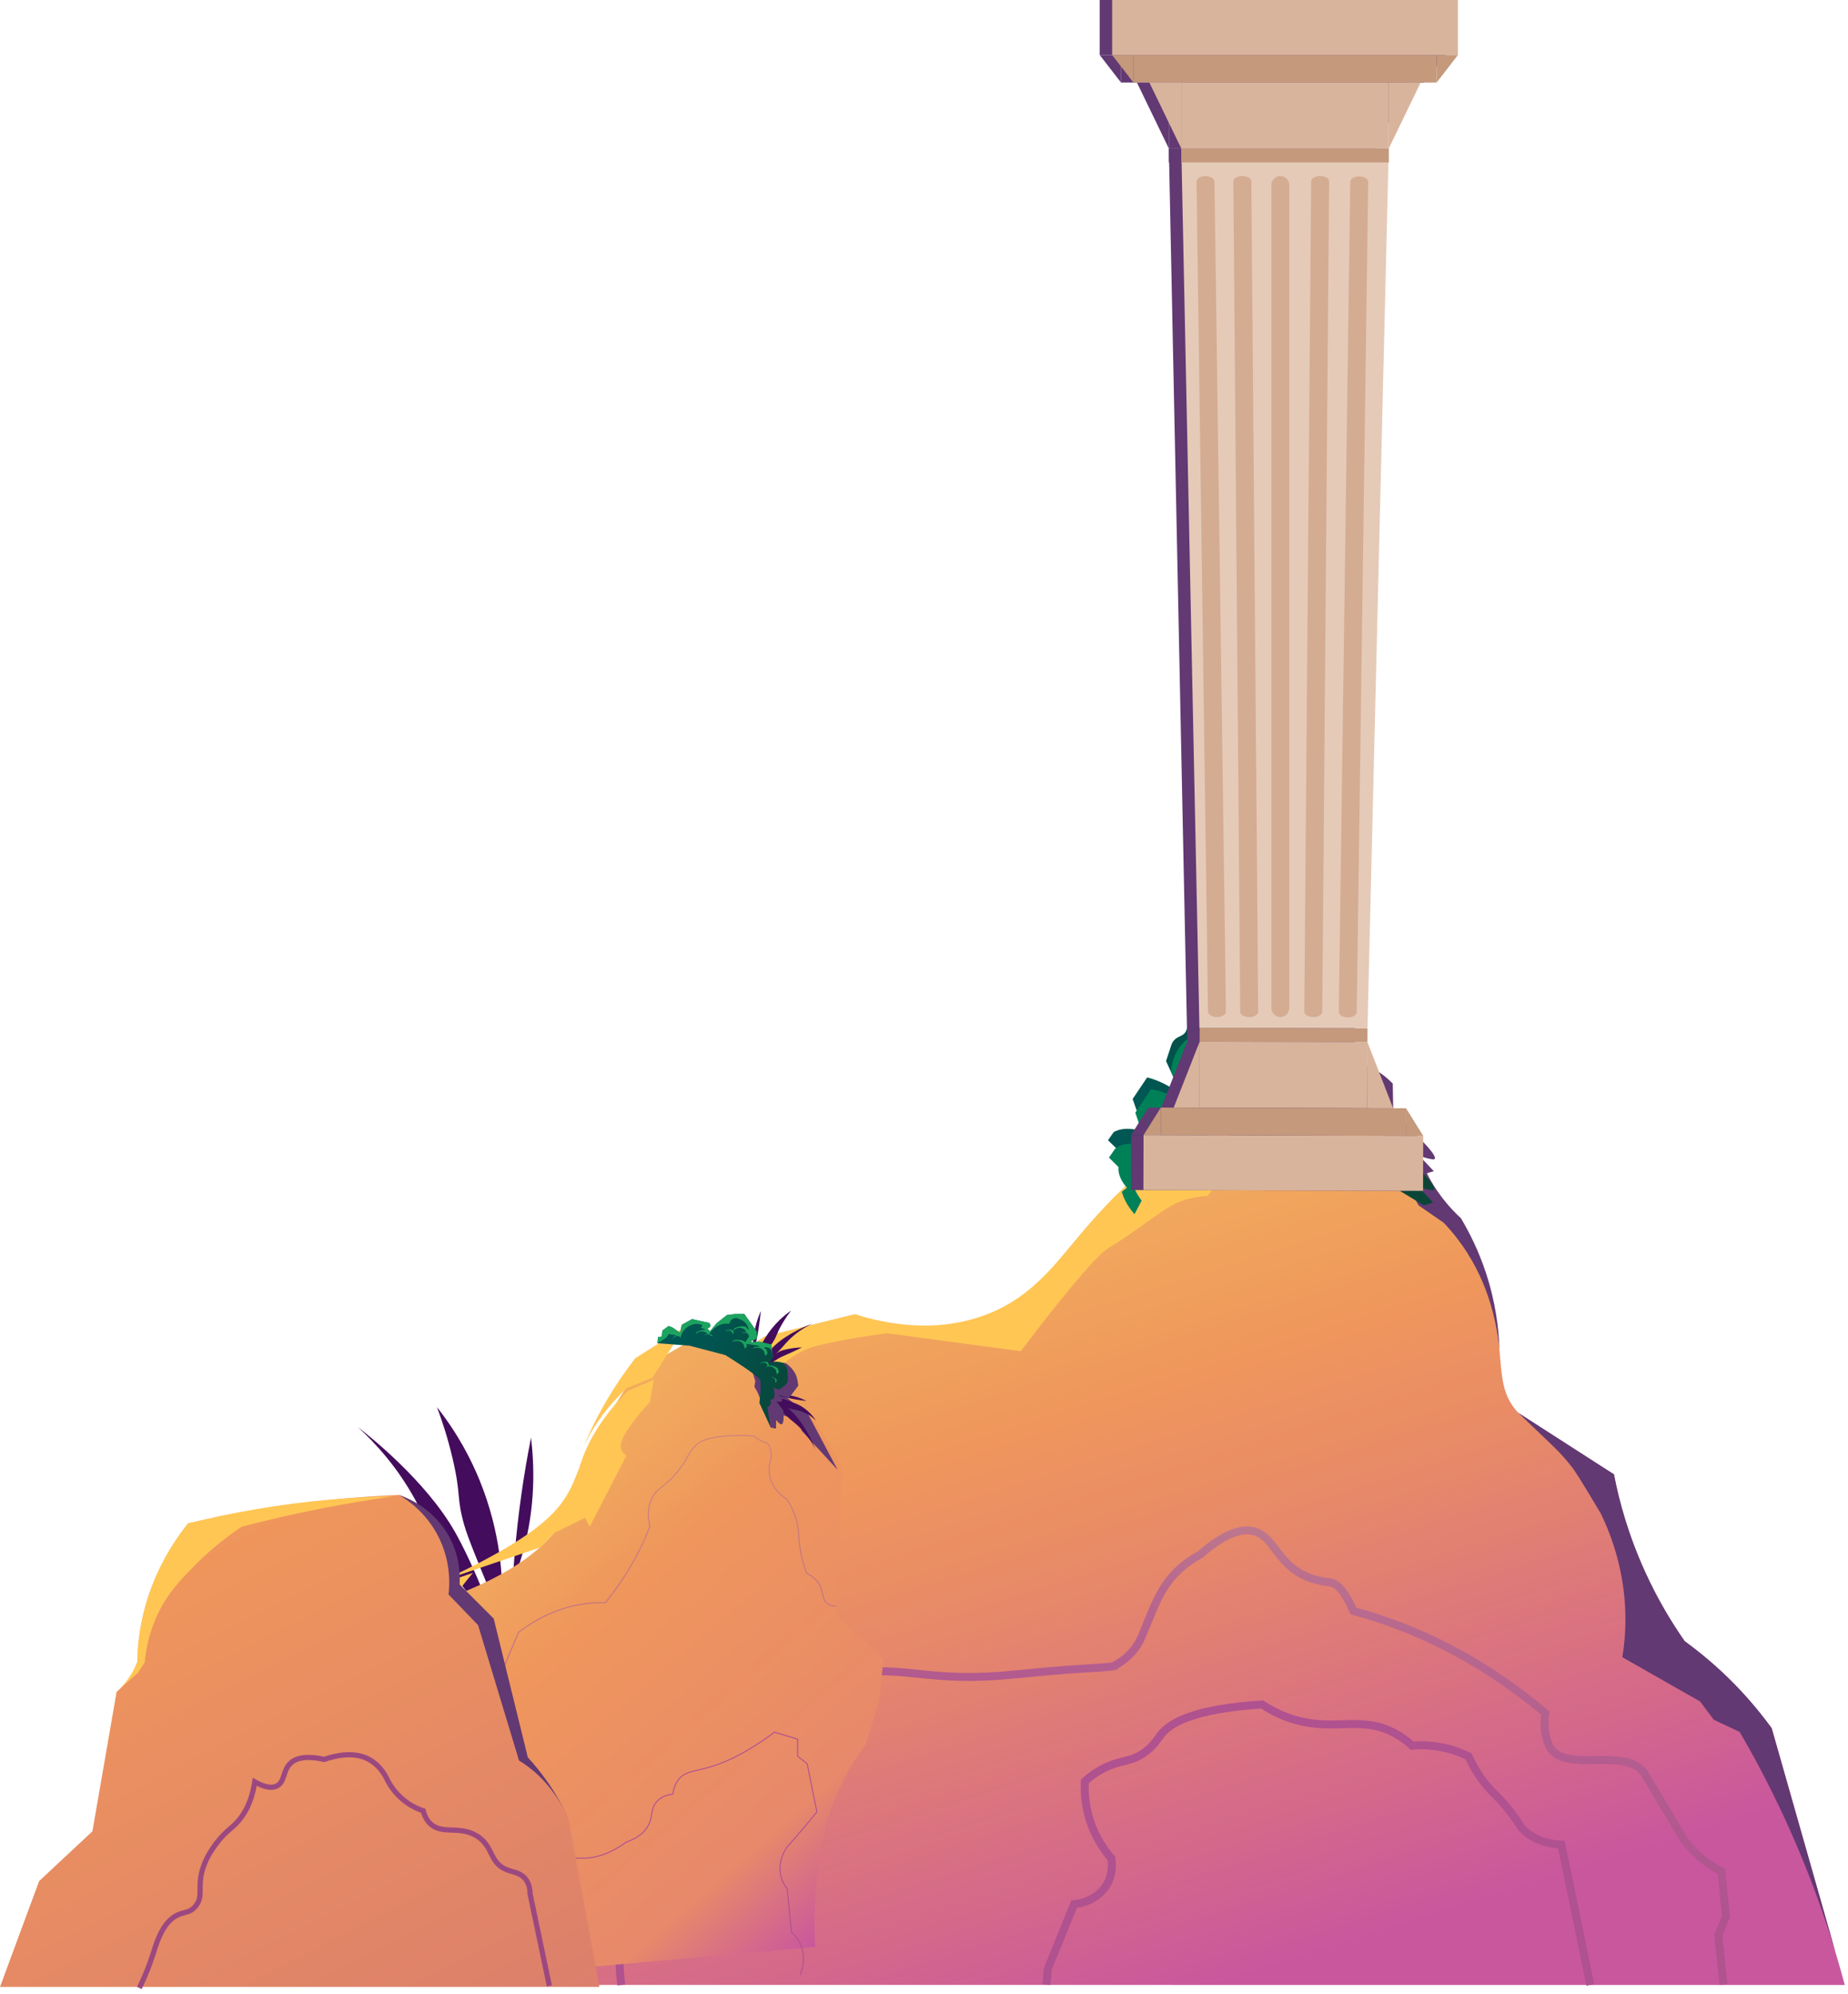 <svg width="406" height="438" viewBox="0 0 406 438" fill="none" xmlns="http://www.w3.org/2000/svg">
<path d="M100.018 336.606C101.344 338.954 104.194 344.534 106.809 351.417C107.626 353.567 108.241 355.377 108.658 356.652C102.311 350.172 98.474 344.164 96.075 339.593C93.928 335.505 93.424 333.498 91.298 329.576C87.336 322.267 82.456 316.991 78.628 313.474C80.807 315.162 93.57 325.183 100.019 336.606H100.018Z" fill="#440C5C"/>
<path d="M105.314 325.017C110.257 337.066 110.323 347.327 110.294 349.984C110.27 352.196 110.126 354.018 110.004 355.246C109.606 354.293 109.019 352.882 108.315 351.172C104.605 342.151 102.75 337.641 101.991 334.991C100.252 328.916 101.345 328.64 99.499 320.642C98.344 315.638 96.973 311.657 95.998 309.084C100.797 315.166 103.641 320.944 105.313 325.02L105.314 325.017Z" fill="#440C5C"/>
<path d="M96.29 340.461C98.01 342.257 98.761 343.791 98.937 344.163C99.536 345.423 99.806 346.543 99.939 347.327C100.092 348.056 100.225 348.875 100.31 349.77C100.393 350.655 100.413 351.463 100.398 352.18C97.795 347.809 95.105 344.866 93.064 342.949C91.436 341.421 90.354 340.667 87.339 338.019C84.563 335.581 82.368 333.485 80.912 332.057C83.605 333.018 87.821 334.685 91.915 337.091C93.141 337.811 94.701 338.802 96.29 340.459V340.461Z" fill="#440C5C"/>
<path d="M114.862 341.028C114.201 343.375 113.439 345.522 112.637 347.468C112.749 345.53 112.885 343.564 113.051 341.568C113.818 332.33 115.093 323.711 116.666 315.771C117.413 321.992 117.671 331.056 114.862 341.028Z" fill="#440C5C"/>
<path d="M291.838 239.323C275.041 243.174 263.614 248.893 255.741 254.209C233.195 269.43 231.134 287.195 211.882 291.084C203.13 292.853 194.521 291.006 187.818 288.684C181.22 290.316 174.621 291.949 168.023 293.581C157.5 300.336 146.978 307.09 136.454 313.845C137.551 320.295 138.101 329.261 135.677 339.677C133.897 347.33 130.984 353.736 128.173 358.692C126.275 362.405 124.377 366.118 122.48 369.831C122.744 391.886 123.008 413.943 123.271 435.997C217.279 436.004 311.287 436.01 405.294 436.016C399.938 417.208 394.582 398.399 389.226 379.591C387.337 377.252 384.286 373.643 380.189 369.545C375.184 364.538 371.192 361.378 370.147 360.505C365.136 356.309 358.954 346.952 354.583 323.837C352.497 322.588 349.35 320.685 345.546 318.312C338.245 313.757 334.573 311.456 333.496 310.275C328.515 304.813 330.572 299.325 328.183 287.539C327.212 282.751 325.276 275.772 320.943 267.581C319.221 266.364 316.943 264.435 314.918 261.552C311.26 256.344 310.561 251.049 310.399 248.492C308.391 246.149 306.382 243.805 304.373 241.461C300.193 240.748 296.013 240.036 291.834 239.323H291.838Z" fill="url(#paint0_linear_357_1968)"/>
<path d="M136.508 436.016C136.326 434.743 136.092 432.639 136.128 430.035C136.189 425.407 137.082 423.519 137.183 418.956C137.23 416.84 137.126 414.42 136.739 411.672C136.057 406.825 134.847 403.462 136.222 399.073C137.472 395.085 140.197 392.345 142.337 390.639C144.21 390.102 147.157 388.969 149.936 386.473C155.651 381.34 156.271 374.383 156.375 372.659C161.253 372.132 168.628 371.179 177.624 369.374C181.407 368.615 181.629 368.477 183.674 368.08C197.915 365.315 202.263 369.409 219.771 368.08C225.162 367.67 230.969 366.924 238.337 366.505C239.745 366.426 245.009 366.141 245.001 365.886C245.001 365.864 244.966 365.849 244.937 365.838C245.961 365.274 247.371 364.348 248.688 362.881C250.462 360.904 250.913 359.229 252.148 356.259C253.845 352.174 254.974 349.46 257.064 346.874C258.227 345.436 260.27 343.315 263.662 341.475C269.92 336.009 273.612 335.723 275.824 336.461C280.049 337.87 280.652 343.615 287.243 346.378C287.945 346.672 288.575 346.875 289.14 347.019C290.724 347.426 291.882 347.526 292.224 347.57C293.46 347.731 295.199 348.976 297.346 353.855C299.001 354.303 300.676 354.801 302.367 355.352C317.57 360.301 329.862 368.156 339.521 376.306C339.287 377.627 339.099 379.799 339.888 382.23C339.888 382.23 340.107 383.07 340.524 383.789C343.854 389.524 356.902 383.754 361.11 389.278C364.122 394.322 367.135 399.368 370.147 404.412C370.763 405.203 371.494 406.04 372.357 406.879C374.397 408.863 376.48 410.185 378.18 411.065C378.515 414.359 378.85 417.651 379.185 420.945C378.627 422.309 378.069 423.672 377.512 425.035C377.884 428.658 378.255 432.28 378.628 435.903" stroke="url(#paint1_linear_357_1968)" stroke-width="1.748" stroke-miterlimit="10"/>
<path d="M229.898 435.932C229.999 434.778 230.099 433.625 230.2 432.469C232.125 427.734 234.051 422.999 235.976 418.262C236.375 418.233 240.991 417.827 243.221 413.862C244.588 411.431 244.297 409.016 244.16 408.195C242.773 406.596 240.618 403.689 239.339 399.495C238.319 396.149 238.238 393.228 238.337 391.293C239.66 390.098 241.439 388.797 243.738 387.846C246.558 386.678 248.043 386.913 250.335 385.646C253.009 384.169 254.305 382.023 254.897 381.21C256.931 378.421 262.327 375.36 277.279 374.393C280.211 376.317 282.767 377.255 284.457 377.749C293.133 380.288 298.719 376.908 305.878 380.428C307.941 381.443 309.402 382.67 310.229 383.442C311.412 383.34 312.764 383.314 314.245 383.442C317.813 383.753 320.67 384.835 322.614 385.786C323.585 387.901 324.587 389.468 325.292 390.474C327.624 393.808 328.936 394.2 331.986 398.176C333.994 400.796 333.811 401.128 334.999 402.194C337.519 404.458 340.69 405.063 343.033 405.208C345.152 415.477 347.272 425.747 349.392 436.016" stroke="#B05190" stroke-width="1.748" stroke-miterlimit="10"/>
<path d="M291.836 239.323C270.211 243.538 256.815 252.083 248.392 259.543C234.759 271.615 230.5 284.072 215.504 289.179C205.117 292.716 194.964 290.894 187.815 288.685C181.218 290.317 174.619 291.95 168.021 293.582C157.497 300.337 146.976 307.091 136.452 313.846C137.549 320.296 138.099 329.262 135.675 339.678C133.895 347.331 130.982 353.737 128.171 358.693C125.09 364.123 122.399 369.808 122.478 369.833C122.487 369.836 123.422 367.963 123.677 367.464C128.255 358.575 134.187 352.824 141.721 341.705C142.482 340.581 143.674 338.792 145.085 336.528C145.185 335.319 145.359 333.549 145.671 331.422C145.998 329.193 146.488 325.856 147.284 323.303C147.284 323.303 150.222 313.787 160.74 307.534C161.125 307.305 162.612 306.44 164.88 305.076C166.926 303.844 168.561 302.834 169.537 302.228C170.843 300.625 173.014 298.397 176.264 296.792C177.801 296.033 179.311 295.545 183.639 294.686C186.479 294.121 190.298 293.443 194.895 292.86C204.684 294.173 214.474 295.486 224.263 296.797C236.264 281.006 241.435 275.435 243.541 274.139C243.736 274.018 245.546 272.926 247.939 271.292C249.303 270.36 249.892 269.912 251.044 269.092C254.899 266.346 256.828 264.973 258.677 264.173C260.068 263.572 262.257 262.843 265.274 262.704C268.934 257.966 272.592 253.229 276.252 248.491C277.339 247.403 278.428 246.313 279.516 245.226C283.62 243.258 287.725 241.289 291.83 239.321L291.836 239.323Z" fill="#FFC654"/>
<path d="M304.377 241.46L310.403 248.492C310.811 250.741 311.545 253.523 312.912 256.529C315.332 261.844 318.637 265.454 320.946 267.58C322.804 270.674 324.848 274.708 326.469 279.635C328.631 286.206 329.286 292.057 329.425 296.378C328.749 289.788 326.658 280.532 320.192 272.1C319.213 270.822 318.201 269.653 317.179 268.584C315.347 267.319 313.517 266.053 311.684 264.788C309.191 260.703 308.139 257.222 307.639 254.77C307.182 252.525 307.125 250.825 306.105 248.379C304.958 245.629 303.32 243.68 302.117 242.462C298.691 241.416 295.264 240.368 291.838 239.321C296.018 240.034 300.197 240.746 304.377 241.459V241.46Z" fill="#623973"/>
<path d="M333.498 310.275L354.586 323.837C355.746 329.774 357.772 337.196 361.449 345.268C364.221 351.354 367.301 356.431 370.152 360.503C373.523 362.947 377.332 366.082 381.199 370.048C384.445 373.377 387.093 376.637 389.232 379.592C394.588 398.4 399.944 417.208 405.3 436.016C401.564 422.058 396.064 406.695 387.894 390.81C386.039 387.203 384.137 383.744 382.203 380.429C380.307 379.535 378.411 378.643 376.513 377.75C375.508 376.411 374.505 375.071 373.5 373.732C367.809 370.494 362.12 367.258 356.429 364.021C356.862 361.353 357.145 358.317 357.099 354.98C356.966 345.295 354.131 337.534 351.743 332.544C351.026 331.33 349.995 329.598 348.73 327.521C346.485 323.836 345.9 322.985 345.422 322.356C344.1 320.61 342.657 319.03 341.032 317.477C338.522 315.077 336.011 312.677 333.501 310.277L333.498 310.275Z" fill="#623973"/>
<path d="M97.031 351.488C113.116 345.887 119.991 339.491 123.289 334.623C127.419 328.522 126.895 323.527 133.195 311.963C135.766 307.245 138.403 303.524 140.163 301.189C143.774 299.093 147.39 296.991 151.003 294.892C155.83 294.901 160.658 294.911 165.485 294.92C166.086 297.148 167.373 300.695 170.301 304.237C173.137 307.668 176.331 309.666 178.423 310.752C180.631 314.64 182.838 318.528 185.045 322.414C184.55 333.134 184.053 343.855 183.558 354.576C187.067 357.884 190.578 361.19 194.087 364.498C193.787 367.402 193.487 370.308 193.19 373.212C192.189 376.55 191.19 379.89 190.189 383.228C188.59 385.344 186.416 388.535 184.481 392.651C181.247 399.529 180.459 405.209 179.68 411.182C179.141 415.316 178.701 420.957 179.086 427.636C146.662 430.53 114.239 433.423 81.813 436.317C83.745 428.886 85.678 421.454 87.61 414.025C87.039 411.896 86.538 409.632 86.136 407.239C85.356 402.598 85.085 398.248 85.121 394.287C89.091 380.022 93.061 365.755 97.031 351.488Z" fill="url(#paint2_linear_357_1968)"/>
<path d="M90.699 436.228C90.824 431.818 91.456 428.231 92.055 425.679C92.521 423.697 92.849 422.384 93.542 420.586C94.909 417.052 96.3 415.615 97.257 410.681C97.75 408.138 97.492 407.892 98.508 391.589C98.617 389.82 98.828 387.04 100.801 384.78C102.278 383.091 103.254 383.389 104.728 381.694C106.597 379.543 106.309 377.58 107.329 373.893C107.83 372.077 108.757 369.446 110.625 366.37C111.724 363.761 112.822 361.153 113.921 358.544C117.083 356.133 122.396 352.889 129.343 352.178C130.621 352.047 131.835 352.014 132.972 352.05C135.473 348.999 138.159 345.147 140.5 340.445C141.403 338.635 142.161 336.887 142.798 335.225C142.421 333.73 142.149 331.558 143.088 329.393C144.226 326.772 146.003 326.785 148.705 323.448C151.003 320.612 151.16 319.508 152.097 318.311C152.097 318.311 152.615 317.684 153.315 317.086C154.726 315.886 159.467 314.937 165.668 315.447C166.028 315.76 166.593 316.19 167.371 316.551C167.959 316.822 168.203 316.839 168.471 316.996C169.017 317.318 169.545 318.156 169.381 320.458C169.126 321.196 168.896 322.209 168.991 323.383C169.279 326.997 172.376 329.022 172.905 329.358C173.888 330.862 174.418 332.179 174.715 333.077C175.774 336.273 175.233 338.156 176.144 342.051C176.508 343.61 176.952 344.842 177.254 345.602C178.766 346.335 179.535 347.224 179.958 347.933C180.98 349.638 180.505 351.272 181.771 352.235C182.394 352.713 183.148 352.803 183.67 352.811" stroke="url(#paint3_linear_357_1968)" stroke-width="0.222" stroke-miterlimit="10"/>
<path d="M175.8 433.814C176.102 433.057 177.322 429.763 175.678 426.623C175.151 425.616 174.467 424.889 173.878 424.384C173.569 421.228 173.259 418.072 172.952 414.916C172.472 414.307 171.705 413.15 171.448 411.514C170.984 408.567 172.52 406.27 172.922 405.705C174.202 404.278 175.492 402.796 176.787 401.252C177.71 400.154 178.602 399.067 179.463 397.992C178.755 394.466 178.046 390.941 177.337 387.415C176.638 386.863 175.94 386.313 175.241 385.761C175.237 384.515 175.233 383.266 175.228 382.02C173.534 381.503 171.841 380.988 170.147 380.471C169.467 380.997 168.45 381.751 167.168 382.591C164.692 384.21 160.9 386.691 155.839 388.171C152.373 389.186 150.642 389.049 149.19 390.755C148.238 391.875 147.935 393.17 147.828 394.088C146.582 394.235 144.946 394.689 143.949 396.181C143.033 397.554 143.315 398.826 142.687 400.406C142.133 401.798 140.846 403.491 137.573 404.64C134.238 407.09 131.466 407.839 129.568 408.072C127.667 408.309 126.646 408.028 124.16 408.262C121.224 408.537 118.873 409.282 117.388 409.849C116.554 412.803 116.108 415.228 115.854 416.918C115.543 418.976 115.457 420.356 114.594 421.857C113.742 423.339 112.577 424.165 111.748 424.626C112.463 428.414 113.178 432.202 113.893 435.99" stroke="#B05190" stroke-width="0.222" stroke-miterlimit="10"/>
<path d="M150.385 291.498L139.546 298.352C137.387 301.161 135.15 304.388 133.058 307.982C130.838 311.801 129.219 315.292 128.022 318.348C129.259 315.391 131.332 311.705 134.915 307.742C135.832 306.728 136.77 305.782 137.703 304.907C139.587 304.146 141.47 303.384 143.354 302.623C145.701 298.912 148.043 295.204 150.385 291.498Z" fill="#FFC654"/>
<path d="M97.119 347.225C97.117 347.223 110.94 341.184 118.5 335.064C119.528 334.233 122.143 332.088 123.977 329.309C124.207 328.959 124.74 328.124 125.289 327.065C125.72 326.235 125.991 325.597 126.987 323.122C127.314 322.312 127.601 321.598 127.836 321.007C127.416 322.954 127.184 325.572 127.989 328.416C128.472 330.124 129.221 331.54 129.991 332.67C127.216 334.039 124.44 335.408 121.662 336.777C120.712 337.803 119.759 338.83 118.808 339.858C111.577 342.314 104.348 344.769 97.119 347.225Z" fill="#FFC654"/>
<path d="M143.635 303.08C143.347 304.718 143.062 306.354 142.774 307.992C141.471 309.32 140.495 310.508 139.807 311.408C137.818 314.014 135.826 316.618 136.527 318.488C136.771 319.141 137.277 319.523 137.618 319.731C134.937 324.927 132.257 330.12 129.576 335.316C129.094 334.532 128.55 333.502 128.084 332.226C127.622 330.955 127.24 329.444 127.081 327.698C126.887 325.573 127.08 323.626 127.394 321.997C127.655 321.254 127.915 320.508 128.175 319.765C128.959 317.783 130.171 315.292 132.081 312.492C134.019 309.653 136.125 307.301 137.937 305.497C139.836 304.693 141.736 303.886 143.635 303.08Z" fill="#FFC654"/>
<path d="M97.485 347.666C95.676 354.274 93.869 360.882 92.06 367.49C93.662 361.553 96.593 354.839 101.87 347.991C102.532 347.133 103.208 346.3 103.895 345.494C101.758 346.221 99.621 346.945 97.485 347.666Z" fill="#FFC654"/>
<path d="M164.501 293.196C165.245 295.914 166.869 300.347 170.616 304.646C172.975 307.346 175.456 309.178 177.412 310.382C179.618 314.546 181.824 318.71 184.03 322.871C181.398 320.008 178.763 317.144 176.131 314.28C175.829 313.456 175.527 312.631 175.227 311.806C172.634 311.062 170.041 310.318 167.448 309.573C167.348 308.485 167.065 307.101 166.339 305.66C166.148 305.282 165.943 304.937 165.736 304.621C165.802 304.2 165.867 303.781 165.933 303.362C165.127 300.755 164.322 298.15 163.517 295.543C161.849 294.803 159.812 294.044 157.433 293.445C154.666 292.748 152.165 292.446 150.101 292.329C154.901 292.618 159.701 292.907 164.501 293.196Z" fill="#623973"/>
<path d="M167.237 305.729C168.915 306.244 170.324 306.704 171.384 307.058C174.871 308.227 175.669 308.623 176.426 309.139C177.813 310.085 178.714 311.197 179.262 311.998C178.523 311.32 177.372 310.445 175.777 309.929C175.205 309.744 175.26 309.826 174.049 309.536C172.098 309.07 170.487 308.671 169.179 307.724C168.371 307.14 167.754 306.412 167.754 306.412C167.581 306.185 167.409 305.957 167.237 305.73V305.729Z" fill="#440C5C"/>
<path d="M171.989 306.364C171.468 306.351 170.978 306.374 170.526 306.421C170.922 306.532 171.328 306.64 171.74 306.743C173.65 307.221 175.476 307.537 177.189 307.737C176.001 307.124 174.206 306.423 171.989 306.365V306.364Z" fill="#440C5C"/>
<path d="M174.08 310.168C173.494 309.585 172.075 308.289 170.252 306.957C169.682 306.54 169.197 306.212 168.854 305.984C170.255 308.389 171.72 310.012 172.877 311.093C173.911 312.06 174.464 312.372 175.451 313.32C177.29 315.085 178.454 316.958 179.184 318.377C178.861 317.595 176.934 313.004 174.08 310.168Z" fill="#440C5C"/>
<path d="M170.177 295.573C169.577 296.143 168.241 297.525 166.858 299.31C166.426 299.868 166.084 300.343 165.847 300.68C168.289 299.348 169.953 297.929 171.066 296.803C172.062 295.796 172.389 295.253 173.365 294.293C175.181 292.503 177.086 291.393 178.523 290.704C177.733 291.004 173.091 292.801 170.177 295.574V295.573Z" fill="#440C5C"/>
<path d="M169.661 291.699C167.132 294.791 166.194 297.795 165.965 298.577C165.774 299.228 165.653 299.776 165.579 300.147C165.781 299.903 166.079 299.542 166.439 299.103C168.335 296.788 169.283 295.631 169.743 294.922C170.797 293.296 170.501 293.117 171.759 290.936C172.545 289.571 173.304 288.526 173.82 287.858C171.868 289.213 170.516 290.653 169.661 291.699H169.661Z" fill="#440C5C"/>
<path d="M170.927 297.039C170.262 297.412 169.904 297.795 169.819 297.888C169.531 298.204 169.351 298.509 169.242 298.727C169.132 298.927 169.019 299.155 168.914 299.411C168.811 299.663 168.733 299.898 168.673 300.11C169.828 299.06 170.881 298.438 171.651 298.059C172.265 297.756 172.65 297.632 173.772 297.125C174.805 296.659 175.636 296.241 176.191 295.952C175.315 295.992 173.929 296.104 172.513 296.443C172.088 296.545 171.542 296.695 170.928 297.04L170.927 297.039Z" fill="#440C5C"/>
<path d="M165.427 295.541C165.411 296.289 165.442 296.987 165.503 297.629C165.644 297.051 165.779 296.462 165.909 295.861C166.512 293.082 166.909 290.44 167.158 287.969C166.382 289.727 165.495 292.363 165.427 295.54V295.541Z" fill="#440C5C"/>
<path d="M161.377 288.655L163.479 288.571L166.253 292.482V294.037L164.613 294.836L166.841 294.71L169.404 295.299L169.866 298.201L169.059 299.286C169.059 299.286 170.161 298.916 171.421 299.21L172.682 299.504C172.682 299.504 174.742 301.018 175.036 302.7L175.33 304.382L173.313 307.073L171.127 306.4C171.127 306.4 172.237 307.577 171.682 307.83C171.127 308.082 170.539 307.746 170.539 307.746L172.094 309.848C172.094 309.848 172.389 313.422 171.422 312.75C170.455 312.077 170.455 311.614 170.455 311.614V313.758L169.321 313.548L166.841 308.166C166.841 308.166 167.345 304.13 166.967 303.121C166.588 302.111 159.36 297.655 159.36 297.655L151.5 295.594L144.439 295.048L144.565 293.702L145.389 293.567L145.532 292.272L146.877 291.263L147.676 291.557L149.441 292.777L149.778 291.011L152.047 289.749L155.83 290.59C155.83 290.59 156.334 291.305 155.872 291.557L155.41 291.809L155.956 292.44L157.427 290.674L159.697 288.866L161.378 288.656L161.377 288.655Z" fill="url(#paint4_linear_357_1968)"/>
<path d="M169.614 296.981C169.486 296.476 169.096 296.085 168.605 295.972C167.969 295.825 167.484 296.22 167.429 296.266C167.12 296.028 166.812 295.79 166.504 295.551C165.523 295.411 164.543 295.271 163.562 295.131C163.926 294.57 164.291 294.01 164.654 293.449C164.444 293.029 164.234 292.608 164.024 292.188C164.178 292.103 164.332 292.019 164.486 291.936C164.393 291.567 164.162 290.897 163.561 290.38C163.241 290.104 162.918 289.959 162.637 289.833C162.19 289.633 161.91 289.508 161.544 289.539C161.067 289.579 160.719 289.86 160.535 290.043C160.423 290.295 160.311 290.548 160.199 290.8C159.854 290.742 159.544 290.737 159.274 290.758C157.266 290.919 156.009 292.694 155.702 293.155C155.637 292.957 155.473 292.544 155.071 292.188C154.532 291.711 153.922 291.652 153.726 291.642C153.911 291.664 154.092 291.582 154.188 291.431C154.311 291.241 154.239 291.035 154.23 291.011C154.012 290.926 153.678 290.824 153.264 290.801C152.589 290.763 152.086 290.954 151.835 291.053C151.002 291.38 150.506 291.922 150.322 292.146C149.898 292.659 149.702 293.174 149.607 293.491C148.725 293.337 147.842 293.183 146.959 293.029C146.749 293.309 146.539 293.59 146.329 293.87C145.699 294.262 145.068 294.655 144.438 295.047C144.479 294.598 144.522 294.15 144.564 293.702L145.388 293.567L145.531 292.272L146.876 291.262L147.674 291.557L149.44 292.776L149.776 291.01L152.046 289.749L155.828 290.59C155.828 290.59 156.333 291.305 155.87 291.557L155.408 291.809L155.954 292.44L157.425 290.674L159.695 288.866L161.376 288.655L163.478 288.571L166.251 292.482V294.037L164.612 294.836L166.84 294.71L169.403 295.299C169.557 296.266 169.712 297.233 169.865 298.201C169.781 297.794 169.697 297.388 169.613 296.981H169.614Z" fill="#1CA35F"/>
<path d="M173.103 302.489C173.047 301.887 172.991 301.284 172.934 300.682C172.889 300.5 172.798 300.233 172.598 299.967C172.19 299.422 171.616 299.257 171.421 299.21C171.842 299.308 172.262 299.406 172.682 299.504C173.128 299.799 174.022 300.477 174.658 301.691C175.246 302.816 175.326 303.853 175.33 304.382L173.313 307.073L171.127 306.401C171.127 306.401 172.237 307.578 171.682 307.831C171.127 308.083 170.539 307.746 170.539 307.746L172.094 309.849C172.094 309.849 172.389 313.423 171.422 312.75C170.455 312.078 170.455 311.615 170.455 311.615V313.759C170.077 313.689 169.699 313.619 169.321 313.549C169.123 312.399 168.927 311.249 168.73 310.099C168.689 309.749 168.647 309.399 168.606 309.05C168.696 309.025 169.002 308.93 169.195 308.63C169.398 308.312 169.396 307.89 169.195 307.537C169.475 307.411 169.755 307.285 170.035 307.158C170.127 306.841 170.236 306.296 170.119 305.644C170.062 305.322 169.963 305.053 169.867 304.845C170.302 304.986 170.736 305.126 171.17 305.266C171.548 304.986 171.926 304.705 172.305 304.425C172.529 304.186 172.753 303.949 172.977 303.71C173.019 303.304 173.061 302.897 173.103 302.491L173.103 302.489Z" fill="#623973"/>
<path d="M165.858 295.832C167.543 295.657 168.327 296.388 168.327 296.388C168.43 296.677 168.533 296.965 168.637 297.253C168.473 297.457 168.309 297.661 168.145 297.865C168.059 297.53 167.974 297.194 167.888 296.859C167.803 296.728 167.486 296.274 166.87 296.089C166.097 295.856 165.462 296.231 165.361 296.293C165.527 296.139 165.693 295.985 165.858 295.832H165.858Z" fill="#1CA35F"/>
<path d="M161.326 291.786C162.841 291.026 163.832 291.433 163.832 291.433C164.031 291.666 164.229 291.899 164.428 292.132C164.347 292.381 164.265 292.629 164.184 292.878C163.985 292.595 163.787 292.311 163.588 292.028C163.463 291.936 163.005 291.623 162.364 291.668C161.558 291.724 161.097 292.299 161.024 292.393C161.125 292.191 161.226 291.989 161.326 291.786V291.786Z" fill="#1CA35F"/>
<path d="M163.236 292.643C164.189 292.449 164.65 292.812 164.65 292.812C164.714 292.967 164.779 293.122 164.844 293.277C164.755 293.401 164.666 293.524 164.577 293.647C164.522 293.465 164.466 293.282 164.41 293.1C164.359 293.032 164.169 292.796 163.816 292.728C163.372 292.642 163.019 292.888 162.964 292.928C163.054 292.833 163.145 292.738 163.236 292.642V292.643Z" fill="#1CA35F"/>
<path d="M161.277 294.355C162.953 294.103 163.768 294.798 163.768 294.798C163.885 295.081 164.001 295.364 164.117 295.648C163.962 295.859 163.808 296.07 163.654 296.281C163.553 295.95 163.452 295.619 163.352 295.288C163.261 295.161 162.923 294.722 162.3 294.565C161.517 294.368 160.9 294.77 160.802 294.837C160.96 294.676 161.119 294.515 161.277 294.355H161.277Z" fill="#1CA35F"/>
<path d="M152.985 292.674C154.034 291.967 154.974 292.142 154.974 292.142C155.205 292.285 155.436 292.427 155.666 292.569C155.668 292.754 155.67 292.939 155.672 293.124C155.427 292.946 155.182 292.768 154.937 292.59C154.807 292.539 154.338 292.37 153.816 292.474C153.161 292.604 152.937 293.062 152.903 293.137C152.93 292.982 152.957 292.828 152.984 292.674L152.985 292.674Z" fill="#1CA35F"/>
<path d="M154.927 293.14C155.565 292.873 156.114 293.055 156.114 293.055C156.246 293.151 156.378 293.247 156.51 293.343C156.506 293.439 156.502 293.536 156.498 293.632C156.359 293.516 156.219 293.4 156.08 293.284C156.004 293.245 155.733 293.112 155.423 293.116C155.033 293.121 154.889 293.337 154.866 293.373C154.887 293.295 154.907 293.217 154.927 293.14V293.14Z" fill="#1CA35F"/>
<path d="M159.524 292.244C160.439 291.913 160.947 292.205 160.947 292.205C161.034 292.349 161.12 292.493 161.207 292.637C161.137 292.772 161.067 292.907 160.997 293.042C160.916 292.869 160.834 292.697 160.752 292.525C160.692 292.465 160.47 292.259 160.11 292.243C159.659 292.223 159.346 292.518 159.296 292.565C159.372 292.458 159.448 292.351 159.524 292.243L159.524 292.244Z" fill="#1CA35F"/>
<path d="M147.906 293.842C148.554 293.116 149.141 293.132 149.141 293.132C149.285 293.218 149.43 293.303 149.574 293.388C149.577 293.54 149.58 293.692 149.582 293.844C149.428 293.731 149.275 293.618 149.121 293.505C149.039 293.481 148.746 293.406 148.422 293.563C148.016 293.761 147.88 294.168 147.859 294.234C147.875 294.103 147.89 293.973 147.906 293.842Z" fill="#1CA35F"/>
<path d="M167.22 299.304C168.127 298.951 168.642 299.232 168.642 299.232C168.732 299.374 168.822 299.516 168.912 299.658C168.846 299.794 168.779 299.931 168.712 300.067C168.626 299.897 168.541 299.727 168.455 299.556C168.393 299.498 168.166 299.298 167.806 299.29C167.354 299.28 167.049 299.582 167 299.631C167.073 299.522 167.147 299.413 167.22 299.304H167.22Z" fill="#1CA35F"/>
<path d="M168.665 299.928C170.188 299.861 170.876 300.571 170.876 300.571C170.962 300.84 171.049 301.109 171.135 301.377C170.982 301.555 170.829 301.732 170.677 301.909C170.608 301.598 170.539 301.288 170.47 300.976C170.396 300.852 170.122 300.42 169.572 300.218C168.881 299.964 168.3 300.271 168.207 300.322C168.36 300.191 168.513 300.06 168.666 299.929L168.665 299.928Z" fill="#1CA35F"/>
<path d="M169.69 302.455C170.439 302.684 170.631 303.125 170.631 303.125C170.619 303.262 170.608 303.399 170.596 303.536C170.487 303.591 170.378 303.646 170.27 303.7C170.298 303.547 170.326 303.394 170.354 303.241C170.343 303.171 170.296 302.928 170.07 302.742C169.787 302.508 169.446 302.549 169.391 302.556C169.49 302.522 169.59 302.489 169.69 302.455Z" fill="#1CA35F"/>
<path d="M41.319 334.631C50.674 332.455 61.441 330.53 73.462 329.358C78.396 328.878 83.136 328.563 87.651 328.379C89.337 328.976 93.821 330.817 97.224 335.547C101.03 340.836 101.036 346.331 100.97 348.038C103.467 350.536 105.965 353.035 108.462 355.533C110.959 365.693 113.457 375.853 115.954 386.013C117.536 388.011 119.117 390.01 120.699 392.009C122.114 394.591 123.529 397.172 124.945 399.754C127.192 411.982 129.44 424.209 131.688 436.437H-0.001C2.865 428.688 5.732 420.939 8.598 413.189C12.499 409.543 16.402 405.897 20.303 402.251C22.073 392.047 23.843 381.843 25.612 371.639C26.459 370.907 27.524 369.834 28.507 368.356C29.336 367.109 29.87 365.93 30.219 364.984C30.289 361.118 30.798 355.246 33.308 348.639C35.569 342.686 38.679 337.982 41.319 334.629V334.631Z" fill="url(#paint5_linear_357_1968)"/>
<path d="M30.612 436.667C32.089 433.665 33.003 431.142 33.576 429.337C34.285 427.104 35.237 423.879 37.244 421.902C39.693 419.489 41.384 420.743 43.035 418.619C44.913 416.203 43.021 414.297 44.868 409.542C45.785 407.181 47.1 405.471 47.764 404.617C49.465 402.433 50.675 401.742 51.915 400.465C53.467 398.866 55.244 396.167 55.969 391.388C57.488 392.248 59.458 393.041 60.892 392.257C62.598 391.324 62.13 388.931 63.788 387.332C64.858 386.3 66.913 385.505 71.219 386.463C75.849 384.898 78.935 385.312 81.066 386.463C82.888 387.448 84.264 389.109 85.266 391.287C85.912 392.464 87.192 394.41 89.483 396.007C90.77 396.903 92.01 397.434 92.979 397.756C93.127 398.369 93.449 399.357 94.228 400.254C96.832 403.254 100.731 400.838 104.716 403.251C108.512 405.549 107.402 409.212 111.459 410.746C112.863 411.278 114.365 411.357 115.454 412.745C116.277 413.793 116.445 415.056 116.452 415.992C117.868 422.738 119.283 429.483 120.697 436.228" stroke="#9C4880" stroke-width="1.142" stroke-miterlimit="10"/>
<path d="M86.506 328.661C77.428 328.827 67.234 329.622 56.21 331.505C50.949 332.403 45.981 333.467 41.32 334.631C40.498 335.652 39.699 336.718 38.932 337.832C35.819 342.351 34.138 346.413 33.352 348.496C30.329 356.511 30.09 363.444 30.244 364.109C30.259 364.171 30.361 364.542 30.244 364.978C30.173 365.243 30.046 365.439 29.955 365.558C29.564 366.485 28.984 367.632 28.121 368.841C27.537 369.659 26.719 370.651 25.611 371.642C27.187 370.226 28.764 368.809 30.34 367.393C30.823 366.653 31.305 365.912 31.788 365.172C32.005 362.755 32.6 359.107 34.411 355.088C36.795 349.797 40.089 346.546 43.467 343.181C46.694 339.966 50.043 337.388 53.12 335.347C58.488 333.949 64.189 332.624 70.205 331.43C75.864 330.307 81.308 329.397 86.505 328.661H86.506Z" fill="#FFC654"/>
<path d="M87.653 328.38C89.163 328.895 95.318 331.189 98.786 337.734C101.076 342.055 101.09 346.142 100.972 348.04C103.469 350.538 105.967 353.037 108.464 355.535L115.956 386.015C117.231 387.401 118.938 389.408 120.701 392.011C123.612 396.31 124.982 399.737 124.947 399.756C124.903 399.779 123.08 394.498 118.267 389.95C116.669 388.44 115.142 387.39 114.022 386.702C111.026 376.792 108.028 366.882 105.032 356.972C102.867 354.724 100.703 352.475 98.539 350.226C98.775 348.282 99.148 343.091 96.291 337.485C93.543 332.092 89.363 329.368 87.655 328.38H87.653Z" fill="#623973"/>
<path d="M258.467 228.043C259.175 227.56 259.948 227.493 260.453 226.688C260.688 226.313 260.772 225.927 260.806 225.656C261.717 225.677 262.628 225.697 263.539 225.717C265.928 226.929 268.317 228.142 270.706 229.354C271.877 230.268 273.049 231.183 274.22 232.098C274.542 233.328 274.863 234.559 275.185 235.789C276.022 235.259 276.859 234.727 277.696 234.197C279.282 233.738 280.867 233.28 282.453 232.821C283.977 234.099 285.501 235.375 287.025 236.653C287.463 237.746 287.9 238.839 288.338 239.932C288.874 239.623 289.591 239.298 290.52 239.074C291.754 238.775 292.941 238.755 293.855 238.808C294.83 238.787 296.441 238.886 298.494 239.605C302.062 240.855 304.644 243.161 305.584 244.058C305.613 245.93 305.642 247.8 305.672 249.672C304.83 249.768 303.989 249.862 303.148 249.958C304.935 250.488 306.097 252.53 305.971 252.617C305.471 252.958 304.615 252.965 304.61 252.966L310.489 255.469C310.489 255.469 317.069 261.811 314.506 261.426C311.944 261.042 311.147 260.187 311.147 260.187L314.838 264.148L312.828 264.768L299.96 257.026C297.779 255.766 295.598 254.506 293.416 253.246C287.879 252.129 282.342 251.013 276.807 249.897C273.113 249.58 269.42 249.263 265.727 248.947C260.046 253.243 254.364 257.54 248.683 261.835C248.226 261.335 247.619 260.6 247.076 259.675C246.508 258.709 246.221 257.895 246.067 257.339C246.424 257.07 246.78 256.802 247.136 256.534C246.645 255.957 245.714 254.739 245.455 253.344C245.387 252.971 245.378 252.649 245.398 252.377C244.74 251.738 244.081 251.098 243.422 250.459C243.841 249.86 244.261 249.262 244.68 248.662C245.191 248.376 246.146 247.964 247.615 247.948C249.183 247.932 250.596 248.375 251.38 248.667C250.532 246.244 249.685 243.822 248.836 241.398C249.9 239.818 250.965 238.239 252.028 236.66C252.721 236.833 253.533 237.084 254.433 237.455C256.686 238.385 258.461 239.636 259.58 240.528C258.444 238.043 257.308 235.556 256.172 233.071C256.518 232.029 256.865 230.987 257.21 229.945C257.481 228.896 258.01 228.349 258.462 228.042L258.467 228.043Z" fill="url(#paint6_linear_357_1968)"/>
<path d="M300.444 238.334C299.653 237.269 298.864 236.206 298.073 235.141C297.144 234.729 295.908 234.265 294.495 233.979C291.938 233.462 290.134 233.797 289.179 234.069C289.749 233.715 290.485 233.355 291.416 233.079C293.093 232.586 294.755 232.562 295.985 232.646C296.954 232.785 298.686 233.146 300.797 234.209C303.396 235.515 305.172 237.181 305.987 238.013C306.017 239.84 306.047 241.666 306.077 243.492C305.255 243.55 304.433 243.606 303.612 243.665C303.612 243.665 307.158 244.801 306.796 245.721C306.434 246.639 305.037 246.545 305.037 246.545L310.766 248.94C310.766 248.94 317.18 255.01 314.682 254.642C312.185 254.276 311.408 253.457 311.408 253.457L315.005 257.25C314.352 257.448 313.7 257.646 313.046 257.844C310.379 256.251 307.713 254.659 305.045 253.067C302.238 251.456 299.431 249.845 296.624 248.234C295.792 247.763 294.961 247.291 294.127 246.819C292.2 246.448 290.272 246.077 288.343 245.706C294.887 246.338 298.083 246.03 297.931 244.784C297.848 244.109 296.782 243.156 294.734 241.929C296.158 242.573 297.346 242.438 297.626 241.758C297.81 241.313 297.561 240.742 297.428 240.482C297.73 240.522 299.278 240.697 300.042 239.717C300.416 239.239 300.455 238.675 300.443 238.333L300.444 238.334Z" fill="#623973"/>
<path d="M290.22 239.348L285.338 235.159L280.256 236.645L277.572 238.373L276.543 234.347L272.791 231.347L265.137 227.364L262.217 227.289C261.257 227.831 260.056 228.709 259.068 230.122C257.761 231.992 257.381 234.002 257.269 235.359C258.48 238.071 259.693 240.784 260.905 243.496C260.267 242.852 259.241 241.922 257.848 241.078C255.593 239.71 253.697 239.364 252.838 239.258C251.702 240.977 250.563 242.695 249.426 244.414L252.14 252.343C251.523 252.013 250.729 251.66 249.835 251.443C247.027 250.765 245.408 251.967 244.981 252.318C244.534 252.97 244.085 253.621 243.637 254.273L245.747 256.369C245.702 256.752 245.675 257.573 246.146 258.687C246.583 259.722 247.24 260.511 247.6 260.905C247.219 261.197 246.839 261.489 246.459 261.779C246.621 262.385 246.928 263.273 247.535 264.329C248.115 265.337 248.763 266.141 249.25 266.687C249.771 265.699 250.292 264.71 250.813 263.722C248.825 261.11 248.355 258.707 249.412 257.846C249.626 257.672 250.102 257.398 251.115 257.507C251.127 256.928 251.197 256.246 251.398 255.536C251.558 254.971 251.767 254.503 251.978 254.125C253.317 253.585 254.654 253.045 255.994 252.505C255.717 251.53 255.439 250.555 255.162 249.58C255.661 247.529 256.161 245.479 256.66 243.428C257.043 243.34 257.786 243.244 258.79 243.579C261.12 244.355 262.593 246.699 262.691 246.86C262.974 246.42 263.259 245.982 263.542 245.542C263.429 244.403 263.481 243.065 263.988 241.788C264.369 240.826 264.908 239.47 266.609 239.004C267.203 238.842 267.777 238.832 268.191 238.854C268.022 238.222 267.853 237.59 267.684 236.958C268.916 236.879 270.149 236.801 271.381 236.723C271.968 236.954 272.608 237.241 273.288 237.601C275.964 239.018 277.936 240.857 279.116 242.112C279.065 241.812 278.918 240.737 279.655 239.998C280.265 239.387 281.136 239.35 281.473 239.353C282.22 238.535 282.969 237.718 283.716 236.9C284.152 236.866 284.685 236.875 285.311 236.983C287.526 237.366 289.43 238.729 290.219 239.343L290.22 239.348Z" fill="#008057"/>
<path d="M274.329 240.339C276.111 237.928 278.573 238.274 278.573 238.274C279.283 238.665 279.992 239.057 280.702 239.448C280.904 240.02 281.107 240.592 281.31 241.165C280.527 240.665 279.745 240.167 278.963 239.668C278.592 239.537 277.278 239.113 276.127 239.544C274.681 240.086 274.629 241.551 274.626 241.788C274.527 241.305 274.428 240.821 274.329 240.338L274.329 240.339Z" fill="#008057"/>
<path d="M278.966 240.367C280.46 239.484 281.821 239.999 281.821 239.999C282.158 240.284 282.494 240.57 282.832 240.856C282.841 241.154 282.848 241.453 282.857 241.751C282.498 241.404 282.14 241.057 281.783 240.712C281.593 240.598 280.912 240.21 280.162 240.25C279.22 240.3 278.911 240.982 278.863 241.094C278.899 240.852 278.933 240.61 278.968 240.369L278.966 240.367Z" fill="#008057"/>
<path d="M261.747 248.33C263.341 245.759 265.771 246.005 265.771 246.005C266.489 246.378 267.209 246.75 267.927 247.123C268.16 247.704 268.393 248.286 268.628 248.868C267.832 248.389 267.035 247.907 266.239 247.428C265.869 247.31 264.556 246.93 263.456 247.427C262.076 248.052 262.114 249.568 262.126 249.814C262 249.319 261.873 248.825 261.747 248.33Z" fill="#008057"/>
<path d="M259.869 247.317C261.042 246.264 262.395 246.598 262.395 246.598C262.764 246.837 263.134 247.075 263.502 247.313C263.574 247.605 263.644 247.897 263.717 248.189C263.315 247.894 262.913 247.597 262.511 247.302C262.313 247.213 261.608 246.918 260.932 247.051C260.082 247.217 259.948 247.927 259.928 248.041C259.908 247.799 259.888 247.558 259.868 247.316L259.869 247.317Z" fill="#008057"/>
<path d="M287.305 238.983C288.028 237.336 289.338 237.365 289.338 237.365C289.74 237.556 290.143 237.747 290.546 237.938C290.699 238.281 290.854 238.625 291.007 238.968C290.558 238.714 290.108 238.462 289.659 238.209C289.455 238.155 288.735 237.989 288.172 238.348C287.466 238.799 287.564 239.721 287.581 239.87C287.489 239.575 287.396 239.279 287.304 238.984L287.305 238.983Z" fill="#008057"/>
<path d="M290.517 237.513C292.625 235.891 294.91 236.56 294.91 236.56C295.519 236.984 296.129 237.408 296.737 237.832C296.832 238.317 296.928 238.803 297.023 239.288C296.363 238.768 295.704 238.248 295.043 237.726C294.713 237.563 293.533 237.016 292.363 237.173C290.895 237.369 290.595 238.52 290.551 238.708C290.539 238.31 290.528 237.911 290.517 237.514L290.517 237.513Z" fill="#008057"/>
<path d="M272.661 245.363C274.458 244.006 276.272 244.596 276.272 244.596C276.742 244.962 277.212 245.327 277.683 245.692C277.734 246.105 277.784 246.518 277.835 246.931C277.329 246.483 276.823 246.034 276.317 245.586C276.059 245.445 275.133 244.969 274.176 245.091C272.975 245.243 272.671 246.217 272.624 246.375C272.635 246.037 272.648 245.7 272.661 245.361L272.661 245.363Z" fill="#008057"/>
<path d="M256.793 32.626H302.371L297.694 225.807H260.771L256.793 32.626Z" fill="#623973"/>
<path d="M297.657 243.409L260.793 243.305L260.831 228.806L297.695 228.911L297.657 243.409Z" fill="#623973"/>
<path d="M260.82 228.804L260.795 243.303L255.123 243.294" fill="#623973"/>
<path d="M309.912 261.573L248.473 261.398L248.505 249.313L309.945 249.488L309.912 261.573Z" fill="#623973"/>
<path d="M306.164 243.439L306.148 249.478L252.277 249.325L252.293 243.286L306.164 243.439Z" fill="#623973"/>
<path d="M297.69 225.859L297.682 228.908L260.818 228.803L260.826 225.754L297.69 225.859Z" fill="#623973"/>
<path d="M306.164 243.433L306.156 249.471L309.932 249.488" fill="#623973"/>
<path d="M252.279 243.285L252.271 249.323L248.495 249.315" fill="#623973"/>
<path d="M297.677 228.909L297.652 243.407L303.324 243.425" fill="#623973"/>
<path d="M256.793 18.122L302.371 18.122L302.371 32.621L256.793 32.621L256.793 18.122Z" fill="#623973"/>
<path d="M302.371 32.626V18.127H309.383" fill="#623973"/>
<path d="M241.595 0.001L317.564 0.001L317.564 12.086L241.595 12.086L241.595 0.001Z" fill="#623973"/>
<path d="M312.889 12.089V18.127L246.274 18.127V12.089L312.889 12.089Z" fill="#623973"/>
<path d="M302.371 32.625V35.675L256.793 35.675V32.625L302.371 32.625Z" fill="#623973"/>
<path d="M246.279 18.127V12.08H241.602" fill="#623973"/>
<path d="M312.888 18.127V12.08H317.557" fill="#623973"/>
<path d="M256.791 32.626V18.127H249.779" fill="#623973"/>
<path d="M259.531 32.626L305.109 32.626L300.432 225.807L263.509 225.807L259.531 32.626Z" fill="#E5CAB8"/>
<path d="M300.395 243.408L263.531 243.304L263.57 228.805L300.434 228.91L300.395 243.408Z" fill="#D9B49C"/>
<path d="M263.559 228.805L263.533 243.304L257.861 243.295" fill="#D9B49C"/>
<path d="M312.641 261.572L251.201 261.397L251.233 249.312L312.673 249.487L312.641 261.572Z" fill="#D9B49C"/>
<path d="M308.899 243.44L308.883 249.479L255.011 249.326L255.027 243.287L308.899 243.44Z" fill="#C4997C"/>
<path d="M300.424 225.859L300.416 228.908L263.552 228.803L263.56 225.754L300.424 225.859Z" fill="#C4997C"/>
<path d="M308.903 243.434L308.894 249.472L312.67 249.489" fill="#C4997C"/>
<path d="M255.029 243.285L255.012 249.323L251.237 249.315" fill="#C4997C"/>
<path d="M300.422 228.909L300.396 243.407L306.068 243.425" fill="#D9B49C"/>
<path d="M259.531 18.124L305.109 18.124L305.109 32.623L259.531 32.623L259.531 18.124Z" fill="#D9B49C"/>
<path d="M305.105 32.626V18.127L312.117 18.127" fill="#D9B49C"/>
<path d="M244.333 0.002L320.303 0.003L320.303 12.088L244.333 12.088L244.333 0.002Z" fill="#D9B49C"/>
<path d="M315.625 12.09V18.128L249.01 18.128V12.09L315.625 12.09Z" fill="#C4997C"/>
<path d="M305.109 32.626V35.676L259.531 35.676V32.626L305.109 32.626Z" fill="#C4997C"/>
<path d="M249.008 18.128V12.081L244.33 12.081" fill="#C4997C"/>
<path d="M315.625 18.128V12.081L320.303 12.081" fill="#C4997C"/>
<path d="M259.529 32.626V18.127L252.517 18.127" fill="#D9B49C"/>
<path d="M281.284 38.665C282.371 38.665 283.256 39.58 283.256 40.704V221.363C283.256 222.487 282.371 223.402 281.284 223.402C280.197 223.402 279.312 222.487 279.312 221.363V40.704C279.312 39.58 280.197 38.665 281.284 38.665Z" fill="#D4AC92"/>
<path d="M272.926 38.664C274.013 38.664 274.907 39.178 274.915 39.823L276.424 222.234C276.432 222.879 275.547 223.401 274.46 223.41C273.373 223.41 272.479 222.896 272.471 222.251L270.962 39.849C270.954 39.195 271.831 38.673 272.926 38.664Z" fill="#D4AC92"/>
<path d="M264.829 38.673C265.916 38.665 266.809 39.205 266.818 39.867L269.338 222.191C269.346 222.853 268.47 223.402 267.383 223.402C266.295 223.411 265.402 222.871 265.394 222.209L262.874 39.885C262.865 39.222 263.742 38.673 264.829 38.673Z" fill="#D4AC92"/>
<path d="M290.044 38.665C288.957 38.665 288.064 39.179 288.055 39.824L286.546 222.226C286.538 222.871 287.423 223.394 288.51 223.402C289.597 223.402 290.491 222.888 290.499 222.243L292.008 39.841C292.008 39.196 291.131 38.673 290.044 38.665Z" fill="#D4AC92"/>
<path d="M298.634 38.752C297.547 38.743 296.654 39.283 296.645 39.945L294.126 222.269C294.117 222.931 294.994 223.48 296.081 223.48C297.168 223.489 298.061 222.949 298.07 222.287L300.59 39.963C300.598 39.3 299.722 38.76 298.634 38.752Z" fill="#D4AC92"/>
<defs>
<linearGradient id="paint0_linear_357_1968" x1="347.132" y1="410.94" x2="292.734" y2="239.395" gradientUnits="userSpaceOnUse">
<stop stop-color="#C9579E"/>
<stop offset="0.15" stop-color="#D2668D"/>
<stop offset="0.52" stop-color="#E78969"/>
<stop offset="0.72" stop-color="#EF965C"/>
<stop offset="0.84" stop-color="#F0A15C"/>
<stop offset="1" stop-color="#F2AD5E"/>
</linearGradient>
<linearGradient id="paint1_linear_357_1968" x1="250.531" y1="456.225" x2="271.848" y2="335.387" gradientUnits="userSpaceOnUse">
<stop stop-color="#B05190"/>
<stop offset="0.45" stop-color="#B0538F"/>
<stop offset="0.68" stop-color="#B35B8F"/>
<stop offset="0.87" stop-color="#B8688E"/>
<stop offset="1" stop-color="#BD778D"/>
</linearGradient>
<linearGradient id="paint2_linear_357_1968" x1="182.175" y1="424.959" x2="102.888" y2="333.506" gradientUnits="userSpaceOnUse">
<stop stop-color="#C9579E"/>
<stop offset="0.208" stop-color="#E7896A"/>
<stop offset="0.721" stop-color="#EF965C"/>
<stop offset="0.836" stop-color="#F0A15D"/>
<stop offset="1" stop-color="#F2AD5E"/>
</linearGradient>
<linearGradient id="paint3_linear_357_1968" x1="137.254" y1="434.586" x2="133.073" y2="316.181" gradientUnits="userSpaceOnUse">
<stop stop-color="#B05190"/>
<stop offset="1" stop-color="#BD778D" stop-opacity="0.7"/>
</linearGradient>
<linearGradient id="paint4_linear_357_1968" x1="175.357" y1="305.238" x2="145.644" y2="291.388" gradientUnits="userSpaceOnUse">
<stop stop-color="#0B4536"/>
<stop offset="0.24" stop-color="#064B41"/>
<stop offset="0.64" stop-color="#01544F"/>
<stop offset="1" stop-color="#005754"/>
</linearGradient>
<linearGradient id="paint5_linear_357_1968" x1="86.55" y1="459.445" x2="26.722" y2="342.072" gradientUnits="userSpaceOnUse">
<stop stop-color="#AD4597"/>
<stop offset="0" stop-color="#DC7F6C"/>
<stop offset="1" stop-color="#F0975B"/>
</linearGradient>
<linearGradient id="paint6_linear_357_1968" x1="307.731" y1="244.952" x2="252.112" y2="270.647" gradientUnits="userSpaceOnUse">
<stop stop-color="#0B4536"/>
<stop offset="0.31" stop-color="#08493D"/>
<stop offset="0.78" stop-color="#005652"/>
<stop offset="0.8" stop-color="#005754"/>
</linearGradient>
</defs>
</svg>

